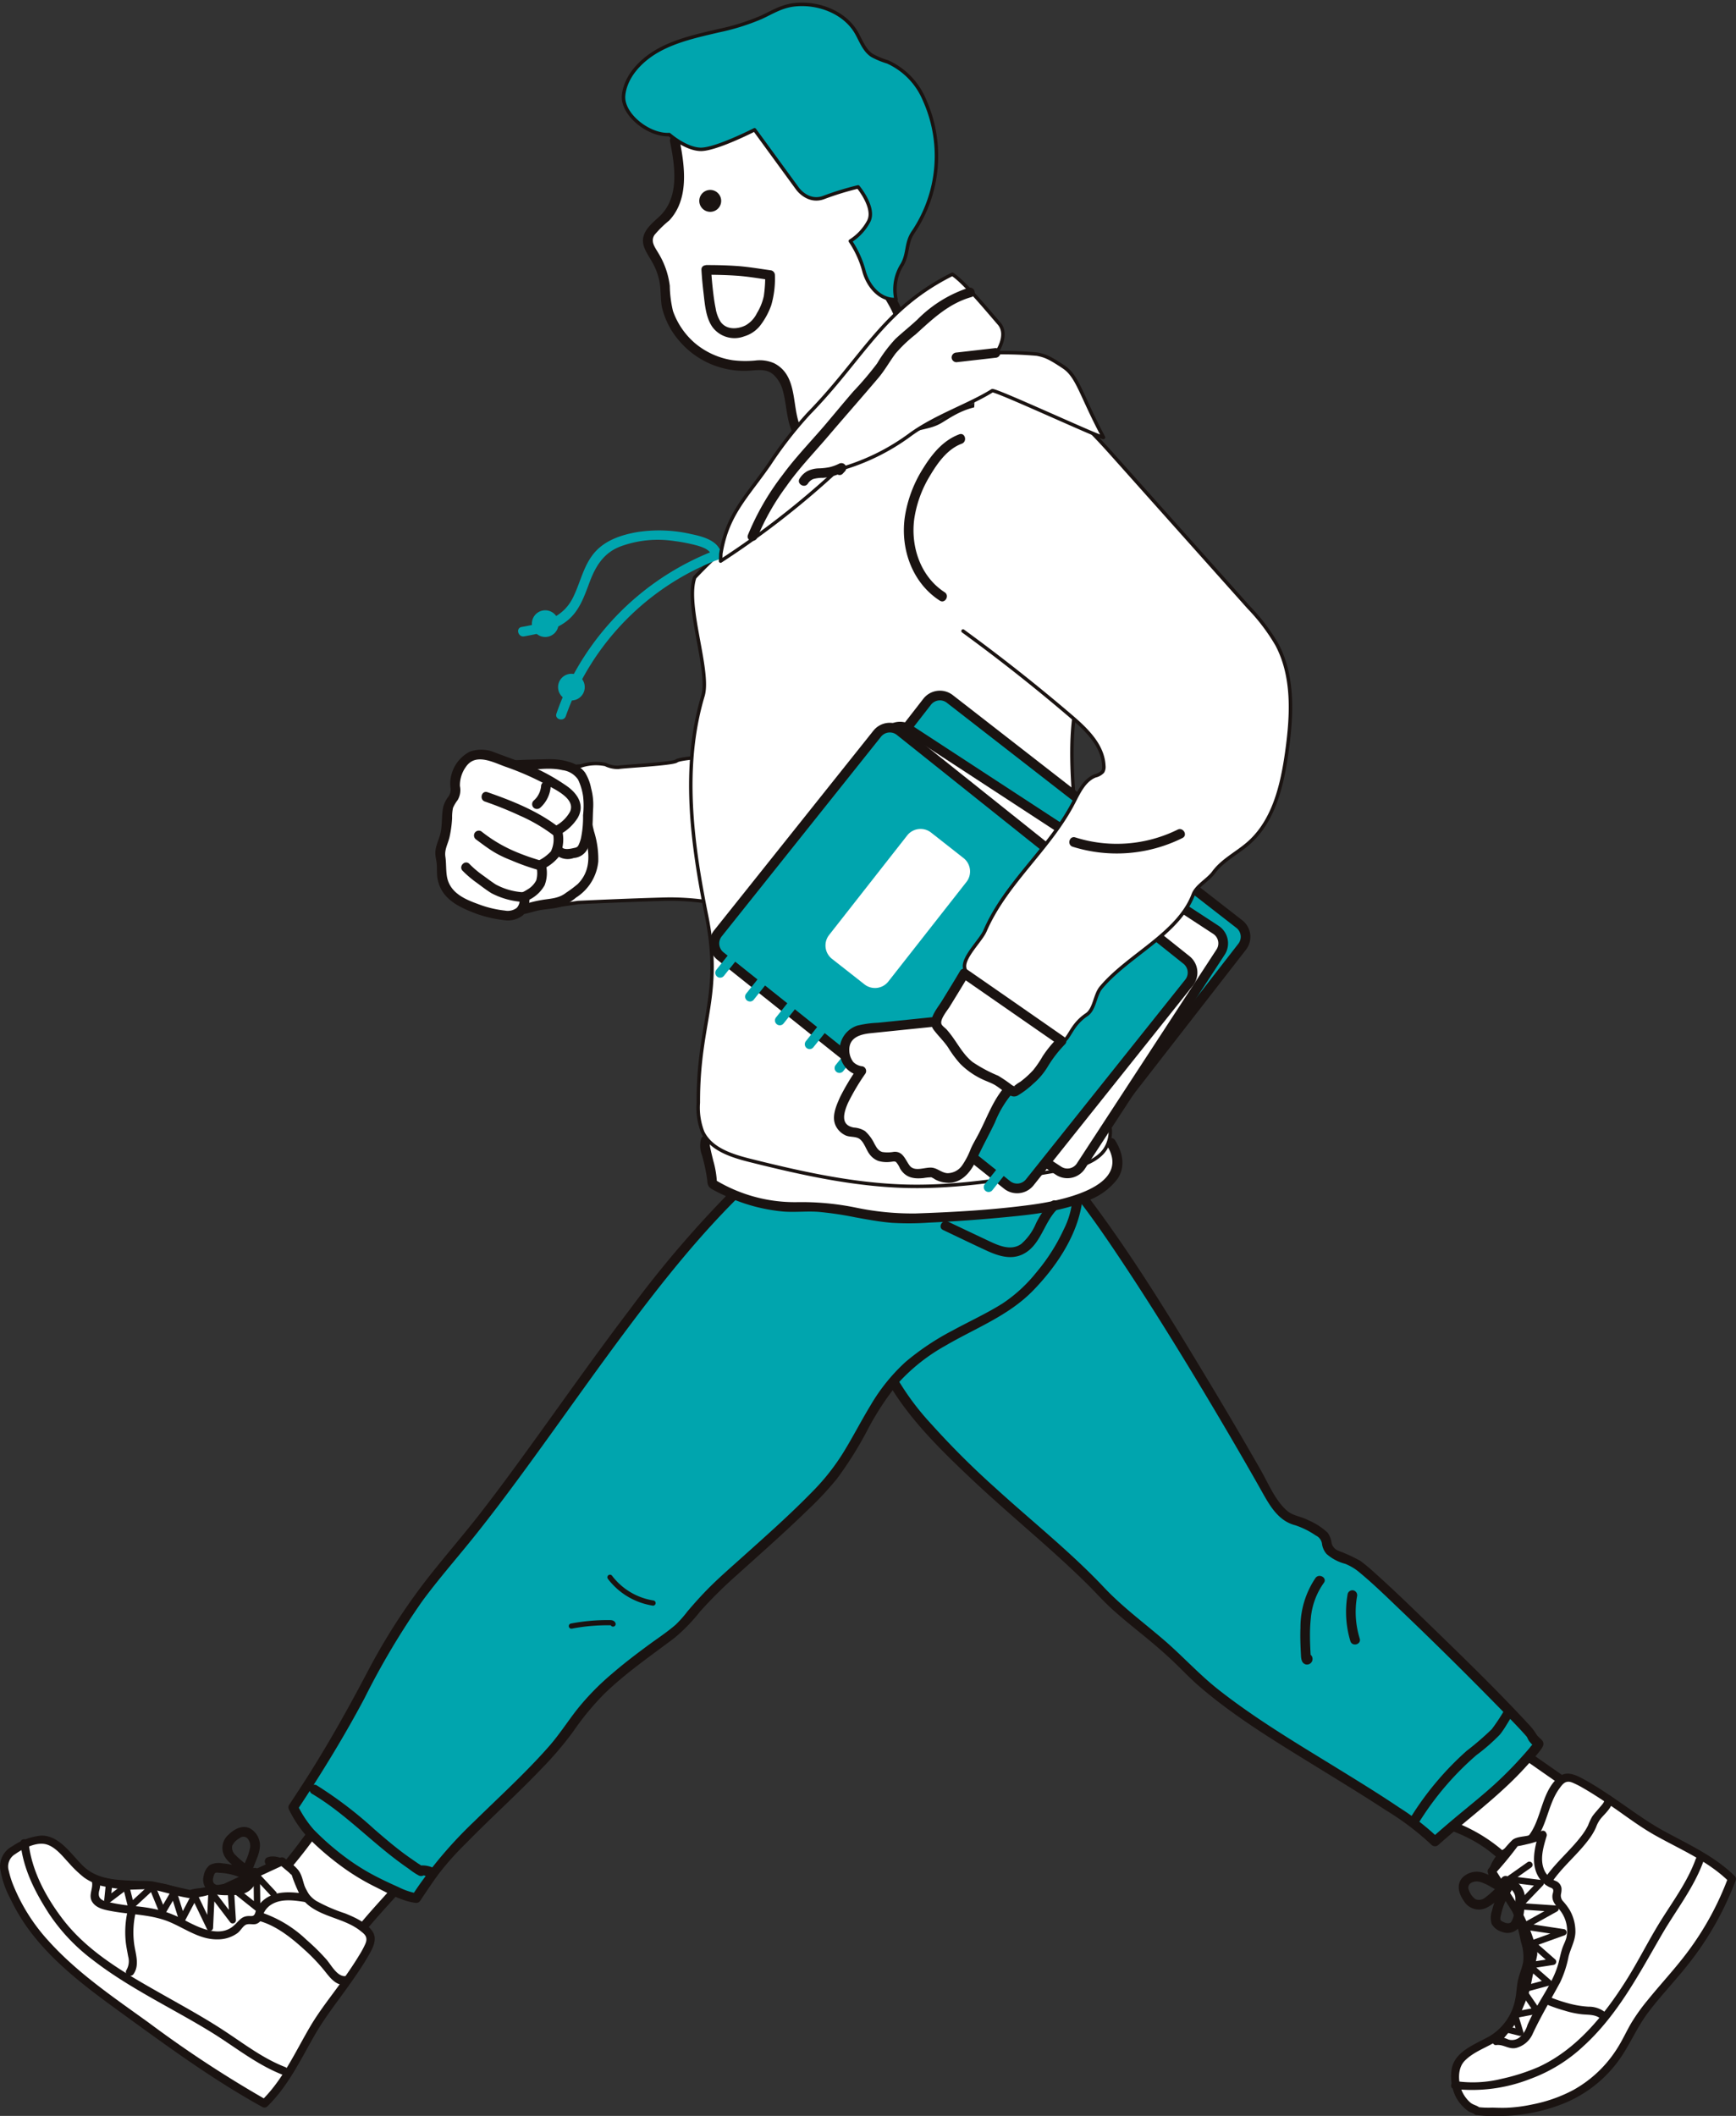 <svg id="feature-1-illust" xmlns="http://www.w3.org/2000/svg" xmlns:xlink="http://www.w3.org/1999/xlink" width="284.526" height="346.649" viewBox="0 0 284.526 346.649">
  <rect x="0" y="0" width="284.526" height="346.649" fill="#333333" stroke="none"/>
  <defs>
    <clipPath id="clip-path">
      <rect id="長方形_19" data-name="長方形 19" width="284.526" height="346.649" fill="none"></rect>
    </clipPath>
  </defs>
  <g id="グループ_21" data-name="グループ 21" clip-path="url('#clip-path')">
    <path id="パス_446" data-name="パス 446" d="M111.865,156.129c3.826-3.514,4.147-11.7,1.056-16.411-.5-.762-1.4-1.225-1.818-2.038-2.674-5.226-7.565-8.165-13.824-10.439-.316-.114-6.722-3.577-6.805-3.9a1.372,1.372,0,0,1,.243-.957c2.215-4.081,11.636-6.661,13.849-10.74,22.168,15.533,17.348,12.18,24.49,16.287" transform="translate(138.553 171.01)" fill="#fff"></path>
    <path id="パス_447" data-name="パス 447" d="M112.815,157.09c3.317-3.144,3.886-8.471,2.993-12.737a14.475,14.475,0,0,0-1.094-3.253,11.556,11.556,0,0,0-2.18-2.836c-.815-.909-1.3-2.175-2.051-3.157A18.093,18.093,0,0,0,108,132.473a26.616,26.616,0,0,0-6.585-4.076q-.858-.384-1.732-.737c-.342-.137-.684-.271-1.028-.4-.132-.048-.894-.347-.633-.228-.484-.22-.949-.491-1.415-.742-1.484-.8-2.97-1.605-4.408-2.484-.147-.091-.585-.263-.658-.423,0,0-.094-.033-.086-.071a4,4,0,0,0,.37-.2,1.8,1.8,0,0,0,.19-.309,8.662,8.662,0,0,1,2.1-2.041c2.051-1.514,4.357-2.648,6.532-3.967,1.853-1.124,3.879-2.408,4.978-4.345-.332.089-.666.175-1,.263,5.3,3.717,10.588,7.469,15.938,11.122,1.684,1.149,3.382,2.263,5.165,3.258,1.132.633,2.263,1.261,3.388,1.906a.731.731,0,0,0,.737-1.261c-1.732-.995-3.509-1.922-5.213-2.967-2.8-1.719-5.474-3.661-8.168-5.542q-5.564-3.881-11.11-7.778a.737.737,0,0,0-1,.261c-.972,1.714-2.815,2.828-4.453,3.82-1.947,1.18-3.977,2.22-5.864,3.5-1.41.954-3.509,2.41-3.858,4.228-.258,1.344,1.519,1.965,2.451,2.5,1.4.8,2.8,1.582,4.228,2.322,1.879.97,3.937,1.56,5.816,2.557a20.94,20.94,0,0,1,6.016,4.588,17.406,17.406,0,0,1,2.137,3.142c.595,1.079,1.666,1.722,2.268,2.8,2.405,4.3,2.443,11.317-1.327,14.892-.681.648.352,1.679,1.033,1.033" transform="translate(138.119 170.566)" fill="#1a1311"></path>
    <path id="パス_448" data-name="パス 448" d="M100.434,131.783c-.549-1.106.9-3.714,1.9-4.433a5.912,5.912,0,0,1,1.881-.747c4.626-1.309,3.826-7.173,7.013-10.77a2.347,2.347,0,0,1,.906-.742,1.878,1.878,0,0,1,1.051.01c1.972.458,8.565,5.112,10.185,6.322,5.127,3.826,11.664,5.676,16.186,10.2-5,13.578-13.155,18.2-16.609,25.2-3.041,6.162-7.849,11.568-18.847,12.854a43.812,43.812,0,0,1-6.074,0c-.62-.013.094-.043-.511-.18-1.256-.284-2.782-2.23-3.031-3.494a6.38,6.38,0,0,1,.1-4.081,6.162,6.162,0,0,1,2.61-2.317c3.767-2.182,5.208-2.284,6.881-6.3,1.172-2.82.377-2.562,1.2-5.5a14.6,14.6,0,0,0,.8-3.155,8.91,8.91,0,0,0-.387-2.572q-.494-1.933-.985-3.869a10.973,10.973,0,0,0-.332-1.134,11.341,11.341,0,0,0-.587-1.258l-2.567-4.94" transform="translate(144.3 176.187)" fill="#fff"></path>
    <path id="パス_449" data-name="パス 449" d="M101.481,132c-.554-1.4,1.109-3.6,2.347-4.074,1.57-.605,2.886-.919,3.965-2.319,1.929-2.5,2.056-5.924,3.947-8.464.441-.59.833-1.157,1.686-1.015a2.782,2.782,0,0,1,.547.185,14.083,14.083,0,0,1,1.625.838c1.375.785,2.7,1.653,4.015,2.537,2.608,1.755,5.076,3.694,7.826,5.231,4.145,2.317,8.631,4.188,12.064,7.568-.056-.215-.111-.428-.17-.643a48.45,48.45,0,0,1-6.631,12.148c-2.063,2.76-4.426,5.269-6.59,7.945a31.6,31.6,0,0,0-2.57,3.58c-.805,1.339-1.433,2.772-2.266,4.1a19.892,19.892,0,0,1-7.319,7,24.071,24.071,0,0,1-6.684,2.352,25.019,25.019,0,0,1-4.291.554c-.749.02-1.5,0-2.246-.03a15.353,15.353,0,0,1-2.393-.081c.132.324.263.648.395.97l.025-.051a.692.692,0,0,0-.235-.9c-.441-.334-1.005-.385-1.453-.785a5.351,5.351,0,0,1-1.357-1.856c-.633-1.5-.757-3.7.433-4.942,1.785-1.853,4.585-2.436,6.512-4.139a10.692,10.692,0,0,0,3.177-6.3,20.208,20.208,0,0,1,.7-3.732,8.835,8.835,0,0,0,.243-5.2,35.187,35.187,0,0,0-1.557-5.661c-.884-2.008-2.015-3.932-3.028-5.879-.39-.754-1.529-.086-1.139.666.909,1.749,1.858,3.484,2.727,5.251a27.7,27.7,0,0,1,1.587,5.443,7.816,7.816,0,0,1,.39,3.286c-.167.954-.562,1.856-.8,2.79-.286,1.1-.268,2.215-.5,3.314a8.981,8.981,0,0,1-4.1,6.036c-2.253,1.324-5.7,2.425-6.3,5.314a7.562,7.562,0,0,0,.641,4.681,6.868,6.868,0,0,0,1.438,1.863,4.847,4.847,0,0,0,.848.635,8.8,8.8,0,0,1,.871.354l-.235-.9a.177.177,0,0,1-.028.053.666.666,0,0,0,.395.97,21.385,21.385,0,0,0,3.866.162,24.82,24.82,0,0,0,4.177-.319,28.085,28.085,0,0,0,6.565-1.805,20.821,20.821,0,0,0,8.517-6.57c1.97-2.572,3.134-5.608,5.079-8.2,2.117-2.82,4.59-5.357,6.76-8.137a50.814,50.814,0,0,0,7.651-13.621.652.652,0,0,0-.17-.643c-3.289-3.236-7.5-5.145-11.5-7.317-3.129-1.7-5.912-3.848-8.859-5.823-1.418-.947-2.848-1.886-4.35-2.7-1.208-.651-2.75-1.468-4.01-.491-2.815,2.19-2.863,6.312-4.661,9.142a4.52,4.52,0,0,1-2.137,1.841,8.086,8.086,0,0,0-2.912,1.3c-1.1,1.048-2.423,3.281-1.8,4.848.309.78,1.587.441,1.273-.352" transform="translate(143.89 175.799)" fill="#1a1311"></path>
    <path id="パス_450" data-name="パス 450" d="M94.413,158.233a26.112,26.112,0,0,0,12.535-1.653,25.535,25.535,0,0,0,8.709-5.378c5.618-5.127,9.074-11.8,12.839-18.282,2.314-3.983,5.228-7.628,6.811-12,.289-.8-.987-1.144-1.273-.352-1.334,3.686-3.691,6.843-5.747,10.14-2,3.208-3.663,6.605-5.684,9.8-3.572,5.646-8.071,11.231-14.269,14.1a32.627,32.627,0,0,1-6.1,1.965,19.513,19.513,0,0,1-7.464.39c-.833-.124-1.19,1.149-.352,1.273" transform="translate(143.89 183.998)" fill="#1a1311"></path>
    <path id="パス_451" data-name="パス 451" d="M99.172,129.9a26.821,26.821,0,0,0,5.884,2.423,14.824,14.824,0,0,0,2.866.595c1.076.1,2.362-.005,3.137.884.56.643,1.489-.294.934-.932a4.308,4.308,0,0,0-3.079-1.205,16.064,16.064,0,0,1-3.023-.479,25.275,25.275,0,0,1-6.054-2.425.66.66,0,0,0-.666,1.139" transform="translate(151.423 197.093)" fill="#1a1311"></path>
    <path id="パス_452" data-name="パス 452" d="M101.135,130.727c1.78-2.765,4.464-4.828,6.385-7.492a9.651,9.651,0,0,0,1.058-1.818,5.05,5.05,0,0,1,.775-1.423c.686-.828,2.084-1.987,1.934-3.2-.1-.833-1.425-.843-1.322,0,.061.471-.458.985-.737,1.317-.413.5-.861.97-1.241,1.494a8.912,8.912,0,0,0-.714,1.506,10.628,10.628,0,0,1-1.114,1.752c-1.914,2.512-4.448,4.529-6.165,7.2-.461.717.681,1.38,1.139.666" transform="translate(153.009 177.947)" fill="#1a1311"></path>
    <path id="パス_453" data-name="パス 453" d="M88.521,76.756c9.077,11.272,24.184,36.673,31.3,49.276,1.223,2.167,2.765,5.2,5.233,5.524a7.771,7.771,0,0,1,2.008.906c1.109.706,2.777,1.2,2.879,2.514.205,2.661,2.967,2.279,5.127,3.846,4.129,3,28.131,26.964,28.455,27.852.572,1.58,1.841.818.76,2.1-6.223,7.378-9.368,8.917-16.568,15.343-6.469-6.623-31.215-18.692-40.509-28.25-5.621-5.775-9.816-8.013-14.13-12.639-9.112-9.77-30.113-24.526-35.959-37.919Z" transform="translate(87.483 117.575)" fill="#00a5ae"></path>
    <path id="パス_454" data-name="パス 454" d="M88.433,77.821c3.22,4.008,6.119,8.279,8.958,12.563,3.413,5.152,6.7,10.391,9.922,15.664q4.546,7.444,8.917,14.991c1.177,2.033,2.35,4.069,3.5,6.117,1.349,2.4,2.737,4.95,5.583,5.669a13.551,13.551,0,0,1,3.327,1.663,1.789,1.789,0,0,1,1.038,1.468,3.186,3.186,0,0,0,.724,1.552,7.447,7.447,0,0,0,3.066,1.625,8.6,8.6,0,0,1,2.079,1.195c2.413,1.97,4.651,4.162,6.9,6.312q9.137,8.723,17.95,17.791c.813.841,1.628,1.681,2.408,2.55.114.127.225.253.337.38s.2.294.1.124c.109.192.185.4.3.587.109.172.787,1.033,1.043.954-.073-.18-.149-.362-.223-.542-.061.078-.119.154-.177.233a3.7,3.7,0,0,0-.473.557q-.452.528-.911,1.048-.839.946-1.709,1.866-1.508,1.584-3.127,3.061c-2.053,1.871-4.233,3.6-6.365,5.38q-2.02,1.686-3.983,3.433h1.124a41.329,41.329,0,0,0-6.454-5.021c-3.122-2.106-6.332-4.081-9.54-6.059-6.793-4.188-13.745-8.274-20.029-13.216-3.165-2.489-5.846-5.466-8.887-8.089-3.324-2.869-6.851-5.456-9.874-8.659-5.494-5.826-11.826-10.844-17.735-16.234a136.3,136.3,0,0,1-10.634-10.593,43,43,0,0,1-7.322-10.78c-.043.322-.084.641-.124.962l10.578-9.618q8.476-7.7,16.95-15.409,1.941-1.762,3.879-3.527c.76-.689-.367-1.81-1.122-1.122l-10.58,9.616Q69.38,94.02,60.9,101.723l-3.881,3.529a.818.818,0,0,0-.124.962c3.294,7.451,9.509,13.54,15.345,19.047,6.137,5.79,12.737,11.084,18.753,17,1.317,1.294,2.547,2.674,3.891,3.939,1.6,1.5,3.309,2.871,5.008,4.253,1.919,1.56,3.813,3.155,5.6,4.869,1.339,1.284,2.605,2.628,4.01,3.843,5.94,5.127,12.775,9.218,19.434,13.327,3.727,2.3,7.476,4.572,11.14,6.978a44.948,44.948,0,0,1,7.542,5.709.812.812,0,0,0,1.124,0c4.545-4.048,9.5-7.649,13.679-12.092q.881-.934,1.727-1.9a12.328,12.328,0,0,0,1.625-1.975c.628-1.137-.524-1.382-.985-2.165a9.226,9.226,0,0,0-1.251-1.615c-5.347-5.783-11.041-11.274-16.692-16.758-2.767-2.689-5.542-5.375-8.416-7.947a28.494,28.494,0,0,0-2.5-2.091,26.353,26.353,0,0,0-3.6-1.651,1.852,1.852,0,0,1-1.089-1.21,3.644,3.644,0,0,0-.656-1.747,10.8,10.8,0,0,0-3.19-2.051c-1.152-.613-2.514-.7-3.5-1.577-1.934-1.709-3.033-4.469-4.3-6.681q-4.177-7.311-8.525-14.517c-6.124-10.173-12.35-20.4-19.5-29.9q-.991-1.318-2.025-2.605c-.638-.8-1.757.332-1.122,1.122" transform="translate(87.008 117.07)" fill="#1a1311"></path>
    <path id="パス_455" data-name="パス 455" d="M86.662,102.317a14.429,14.429,0,0,0-2.461,8.15c-.061,1.461,0,2.924.078,4.385.035.63.053,1.42.8,1.625a.913.913,0,0,0,1.061-1.172.805.805,0,0,0-.765-.582l-.066,0a.8.8,0,0,0,0,1.59h.066l-.765-.582c0-.086-.005-.172-.01-.258.187-.185.372-.37.557-.554l-.079.03c.2.028.408.056.61.081.192.208.253.185.185-.071l-.023-.413c-.015-.279-.03-.554-.041-.833-.025-.557-.043-1.117-.046-1.674a26.221,26.221,0,0,1,.137-3.122,11.71,11.71,0,0,1,2.132-5.8c.61-.82-.77-1.615-1.372-.8" transform="translate(128.941 156.208)" fill="#1a1311"></path>
    <path id="パス_456" data-name="パス 456" d="M87.406,103.486a16.485,16.485,0,0,0,.438,7.747c.3.972,1.833.557,1.532-.423a14.686,14.686,0,0,1-.438-6.9.818.818,0,0,0-.554-.977.8.8,0,0,0-.977.554" transform="translate(133.478 157.631)" fill="#1a1311"></path>
    <path id="パス_457" data-name="パス 457" d="M92.786,129.2a48.146,48.146,0,0,1,9.352-10.927,31.971,31.971,0,0,0,3.818-3.332c.83-1,1.425-2.208,2.162-3.274.582-.843-.792-1.641-1.37-.805a32.521,32.521,0,0,1-2.081,3.147,47.094,47.094,0,0,1-4.114,3.552,49.644,49.644,0,0,0-9.14,10.839c-.537.873.835,1.671,1.372.8" transform="translate(139.841 169.273)" fill="#1a1311"></path>
    <path id="パス_458" data-name="パス 458" d="M8.41,134.9c4.438,2.841,14.945,4.818,19.794,1.785a12.266,12.266,0,0,0,2.1-1.8,95.954,95.954,0,0,0,10.884-13.8c.192-.279,3.772-6.737,4.1-6.816a1.4,1.4,0,0,1,.967.268c4.089,2.332,6.5,11.94,10.591,14.272-5.985,8.168-14.872,14.593-17.039,24.485" transform="translate(12.882 175.021)" fill="#fff"></path>
    <path id="パス_459" data-name="パス 459" d="M8.472,135.971c3.777,2.372,8.7,3.352,13.112,3.405a15.365,15.365,0,0,0,6.492-1.127c2.56-1.155,4.524-3.712,6.309-5.8a80.034,80.034,0,0,0,8.808-12.17c.841-1.476,1.668-2.967,2.585-4.4.073-.122.294-.539.37-.56.139-.038.015.114.177.289a3.976,3.976,0,0,0,.534.352,9.708,9.708,0,0,1,1.972,2.22c1.451,2.106,2.547,4.436,3.828,6.643,1.091,1.884,2.342,3.917,4.256,5.056-.089-.337-.177-.673-.266-1.013-5.909,8.013-14.808,14.487-17.115,24.662-.21.927,1.218,1.322,1.428.392,2.266-9.98,11.158-16.434,16.966-24.305a.745.745,0,0,0-.266-1.013c-1.689-1.008-2.765-2.871-3.724-4.527-1.165-2.005-2.18-4.1-3.438-6.054-.947-1.471-2.286-3.471-4.076-3.985-1.481-.425-2.114,1.377-2.724,2.405-.833,1.4-1.628,2.826-2.441,4.238a64.824,64.824,0,0,1-4.145,5.945,74.489,74.489,0,0,1-6.269,7.522,11.9,11.9,0,0,1-3.319,2.727,10.729,10.729,0,0,1-3.066.853,24,24,0,0,1-8.251-.453,21.443,21.443,0,0,1-6.99-2.587c-.81-.509-1.552.772-.747,1.279" transform="translate(12.446 174.593)" fill="#1a1311"></path>
    <path id="パス_460" data-name="パス 460" d="M147.517,77.219c.681,6.39-6.555,16.5-12.358,19.852s-12.284,5.861-16.887,10.73c-4.661,4.927-6.854,11.722-11.16,16.963-3.745,4.557-13.692,13.112-18.024,17.118a65.189,65.189,0,0,0-6.211,6.762C81.217,150.69,69.994,157,64.841,164.875c-4.874,7.449-17.062,17.042-22.546,24.057-.7.9-3.167,4.583-3.167,4.583a7.915,7.915,0,0,1-2.213-.635c-6.838-2.967-9.55-4.732-14.965-9.851a22.611,22.611,0,0,1-2.962-4.372s2.648-4.008,3.909-6.021c10.869-17.353,9.266-19.981,22.475-35.628,14.576-17.259,30.285-43.947,47.486-60.333Z" transform="translate(29.086 117.451)" fill="#00a5ae"></path>
    <path id="パス_461" data-name="パス 461" d="M147.2,77.7a13.549,13.549,0,0,1-1.466,6.76,31.311,31.311,0,0,1-4.514,7.064,24.226,24.226,0,0,1-5.519,5.061c-2.633,1.653-5.494,2.955-8.221,4.443a41.966,41.966,0,0,0-7.666,5.127,30.336,30.336,0,0,0-5.76,7.15c-1.628,2.676-3.038,5.479-4.714,8.127a36.429,36.429,0,0,1-4.785,5.965c-3.7,3.8-7.684,7.314-11.626,10.851-1.765,1.587-3.567,3.147-5.248,4.826-1.256,1.256-2.446,2.577-3.6,3.934a19.008,19.008,0,0,1-1.927,2.18c-1.372,1.2-2.914,2.205-4.38,3.281-2.058,1.511-4.091,3.061-6.028,4.729a42.074,42.074,0,0,0-5.79,5.917c-1.565,2.005-2.914,4.122-4.6,6.038-3.818,4.34-8.112,8.233-12.234,12.277a69.874,69.874,0,0,0-9.188,10.656q-.513.752-1.018,1.509c.228-.132.458-.261.686-.392a11.335,11.335,0,0,1-2.884-1c-1.122-.5-2.236-1.015-3.332-1.572a36.1,36.1,0,0,1-5.226-3.208,43.866,43.866,0,0,1-5.324-4.623,17.848,17.848,0,0,1-2.691-4.069v.8c3.934-5.95,7.664-12.008,11.008-18.31A125.09,125.09,0,0,1,40.637,145.3c2.636-3.572,5.56-6.9,8.34-10.36,2.737-3.405,5.367-6.9,7.952-10.421,5.628-7.659,11.061-15.459,16.745-23.08,6.208-8.325,12.7-16.533,20.224-23.72l-.562.233q9.282.091,18.558.185l29.341.291L148,78.5a.8.8,0,0,0,0-1.59q-9.851-.095-19.7-.195l-29.873-.3q-1.96-.023-3.919-.041c-.319,0-.641-.018-.96-.01-.633.018-.957.408-1.415.851A178.467,178.467,0,0,0,74.718,97.43c-5.659,7.428-11.023,15.077-16.5,22.639-2.608,3.6-5.238,7.188-7.965,10.7-2.631,3.4-5.443,6.641-8.119,10a101.429,101.429,0,0,0-10.5,16.143c-3.423,6.509-7.013,12.884-11.034,19.049q-.908,1.39-1.82,2.772a.8.8,0,0,0,0,.8,19.251,19.251,0,0,0,2.939,4.388,46.152,46.152,0,0,0,5.643,4.871,37.058,37.058,0,0,0,5.717,3.453c2.018,1,4.256,2.3,6.527,2.542a.8.8,0,0,0,.686-.392c.919-1.375,1.836-2.755,2.805-4.1a47.406,47.406,0,0,1,4.689-5.289c4.094-4.185,8.454-8.1,12.494-12.34a55.968,55.968,0,0,0,5.064-5.96,44.581,44.581,0,0,1,5.086-6.167c3.552-3.451,7.621-6.221,11.553-9.2a29.311,29.311,0,0,0,4.185-4.327A73.675,73.675,0,0,1,92.248,141c3.917-3.532,7.879-7.018,11.654-10.7a52.3,52.3,0,0,0,4.656-4.993,59.915,59.915,0,0,0,4.927-7.831,45.611,45.611,0,0,1,5.284-8.033,30.27,30.27,0,0,1,7.535-5.922c4.9-2.879,10.332-4.886,14.373-9.021,3.59-3.674,6.927-8.5,7.917-13.631a11.161,11.161,0,0,0,.2-3.165c-.094-1.01-1.681-1.018-1.587,0" transform="translate(28.605 116.97)" fill="#1a1311"></path>
    <path id="パス_462" data-name="パス 462" d="M45.7,73.831c-.428.686,1.2,4.932,1.122,7,0,0,6.968,4.266,14.345,3.8,6.01-.38,11.859,2.081,17.88,1.912,6.345-.18,12.677-.663,18.988-1.329,4.77-.5,19.356-3.015,14.155-11.072" transform="translate(69.897 113.094)" fill="#fff"></path>
    <path id="パス_463" data-name="パス 463" d="M45.5,73.92a4.412,4.412,0,0,0,.152,2.775,30.071,30.071,0,0,1,.835,3.942c.073.8.106,1.2.8,1.587.79.443,1.608.838,2.438,1.205a28.547,28.547,0,0,0,9.231,2.453c1.917.152,3.828-.084,5.747.053a55.04,55.04,0,0,1,6.026.889c1.965.362,3.932.722,5.922.9A46.573,46.573,0,0,0,82.83,87.7c4.271-.19,8.535-.506,12.788-.917,4.421-.423,8.907-.939,13.051-2.638a10.5,10.5,0,0,0,5.16-3.739c1.246-2,.719-4.291-.471-6.18-.542-.863-1.917-.068-1.37.8,4.345,6.9-7.917,9.145-12.375,9.747-6.248.843-12.618,1.208-18.918,1.423a45.316,45.316,0,0,1-9.9-.97,44.375,44.375,0,0,0-9.659-.881,25.138,25.138,0,0,1-13.434-3.714c.129.228.261.456.392.684a15.376,15.376,0,0,0-.6-3.737c-.147-.613-.306-1.225-.435-1.843a6.958,6.958,0,0,1-.134-.722c-.018-.18.066-.552-.056-.291.43-.922-.937-1.727-1.372-.8" transform="translate(69.415 112.605)" fill="#1a1311"></path>
    <path id="パス_464" data-name="パス 464" d="M20.4,116.958c4.679,2.757,8.484,6.585,12.707,9.942q1.587,1.265,3.258,2.415a10.945,10.945,0,0,0,1.575,1.053.885.885,0,0,0,.83,0c.154-.091.522-.489.4-.7.078.142-.787.41-.5.638a6.662,6.662,0,0,0,1.438.456c.96.352,1.375-1.182.423-1.532a4.148,4.148,0,0,0-2.279-.481.94.94,0,0,0-.557.43,1.085,1.085,0,0,0-.114.423c-.033.233.109-.329.1-.319l.476-.365c.352-.086.666.246.342-.066a4.762,4.762,0,0,0-.62-.42c-.825-.565-1.648-1.129-2.451-1.727-1.646-1.23-3.205-2.567-4.757-3.912a65.764,65.764,0,0,0-9.471-7.208.8.8,0,0,0-.8,1.372" transform="translate(30.664 176.878)" fill="#1a1311"></path>
    <path id="パス_465" data-name="パス 465" d="M66.254,60.739c-.992-2.193-.82-6.547-2.274-8.464a5.3,5.3,0,0,0-1.744-1.646,7.265,7.265,0,0,0-3.7-.256,13.121,13.121,0,0,1-11.317-5.223c-4.327-6.079-.549-6.737-4.4-13.13a4.773,4.773,0,0,1-.889-2.031c-.109-1.62,1.605-2.651,2.765-3.79,3.19-3.139,2.544-8.352,1.666-12.743L60.791,6.242l8.866,10.264,11.623,2.823.4,10.223-.565,8.712c.757,1.461,3.858,5.466,1.679,8.846" transform="translate(64.227 9.561)" fill="#fff"></path>
    <path id="パス_466" data-name="パス 466" d="M67.412,60.814c-1.446-3.4-.362-8.393-4.3-10.393a5.848,5.848,0,0,0-3.066-.441,16.908,16.908,0,0,1-3.77-.056,12.56,12.56,0,0,1-6.026-2.7,12.325,12.325,0,0,1-3.709-5.367,18.873,18.873,0,0,1-.519-4.114,13.355,13.355,0,0,0-1.851-5.324c-.554-.96-1.355-1.9-.668-3a18.006,18.006,0,0,1,2.428-2.382c3.329-3.555,2.532-8.968,1.671-13.312l-.365.9L61.665,7.4,60.7,7.279q3.7,4.288,7.408,8.573c.643.747,1.2,1.747,2.2,1.99q2.951.714,5.9,1.433,2.666.646,5.334,1.3l-.585-.767c.129,3.317.329,6.638.387,9.958.023,1.208-.129,2.433-.208,3.641q-.106,1.667-.215,3.339a13.942,13.942,0,0,0-.127,1.947,2.724,2.724,0,0,0,.5,1.134c.38.641.765,1.281,1.089,1.952.843,1.739,1.248,3.671.2,5.41a.794.794,0,0,0,1.37.8c1.755-2.912.441-6.061-1.139-8.72a3.4,3.4,0,0,0-.405-.684c-.223-.205-.03.147-.023.1a6.469,6.469,0,0,0,.051-.767q.1-1.523.2-3.043c.1-1.61.291-3.241.311-4.856.02-1.565-.122-3.15-.182-4.714q-.106-2.75-.215-5.5a.808.808,0,0,0-.582-.765q-5.336-1.3-10.669-2.593a4.649,4.649,0,0,0-.757-.185c-.42-.025.122.023.116.111.01-.258-.927-1.071-1.089-1.261L65.108,9.955l-3.284-3.8a.81.81,0,0,0-.962-.124L46.436,13.247a.817.817,0,0,0-.367.9c.818,4.117,1.6,9.2-1.863,12.345-1.453,1.319-3.193,2.765-2.375,4.95.392,1.048,1.114,1.96,1.6,2.965a10.469,10.469,0,0,1,.937,2.869c.218,1.327.114,2.681.375,4.005a12.919,12.919,0,0,0,2.744,5.38,13.945,13.945,0,0,0,11.226,5c1.549-.053,3.155-.471,4.393.727A5.517,5.517,0,0,1,64.6,55.095c.56,2.157.562,4.451,1.441,6.522.4.937,1.767.129,1.372-.8" transform="translate(63.755 9.084)" fill="#1a1311"></path>
    <path id="パス_467" data-name="パス 467" d="M77.534,39.058a16.331,16.331,0,0,1,2.248,4.955c.651,2.36,2.557,4.772,5.246,4.615a7.6,7.6,0,0,1,1.025-5.75c1-1.8.577-3.471,1.727-5.2a22.333,22.333,0,0,0,1.906-21.73,11.817,11.817,0,0,0-6.036-6.236,13.122,13.122,0,0,1-2.577-1.071c-1.332-.9-1.813-2.489-2.605-3.823C76.6,1.679,72.488-.035,68.546.332,66.356.537,64.893,1.5,62.969,2.4a36.8,36.8,0,0,1-7.1,2.215c-3.312.782-6.7,1.514-9.674,3.134s-5.509,4.332-5.818,7.431,4.1,6.616,7.481,6.433c0,0,2.625,2.322,5.071,2.423s8.909-3.208,8.909-3.208L68.9,30.5s1.737,2.418,4.329,1.4a47.273,47.273,0,0,1,5.583-1.711s2.919,3.489,1.706,5.684a8.615,8.615,0,0,1-2.98,3.18" transform="translate(61.831 0.433)" fill="#00a5ae"></path>
    <path id="パス_468" data-name="パス 468" d="M77.534,39.058a16.331,16.331,0,0,1,2.248,4.955c.651,2.36,2.557,4.772,5.246,4.615a7.6,7.6,0,0,1,1.025-5.75c1-1.8.577-3.471,1.727-5.2a22.333,22.333,0,0,0,1.906-21.73,11.817,11.817,0,0,0-6.036-6.236,13.122,13.122,0,0,1-2.577-1.071c-1.332-.9-1.813-2.489-2.605-3.823C76.6,1.679,72.488-.035,68.546.332,66.356.537,64.893,1.5,62.969,2.4a36.8,36.8,0,0,1-7.1,2.215c-3.312.782-6.7,1.514-9.674,3.134s-5.509,4.332-5.818,7.431,4.1,6.616,7.481,6.433c0,0,2.625,2.322,5.071,2.423s8.909-3.208,8.909-3.208L68.9,30.5s1.737,2.418,4.329,1.4a47.273,47.273,0,0,1,5.583-1.711s2.919,3.489,1.706,5.684A8.615,8.615,0,0,1,77.534,39.058Z" transform="translate(61.831 0.433)" fill="none" stroke="#1a1311" stroke-linecap="round" stroke-linejoin="round" stroke-width="0.567"></path>
    <path id="パス_469" data-name="パス 469" d="M42.948,50.466a7.857,7.857,0,0,1,3.975-.238,4.569,4.569,0,0,0,2.16.473c.732-.16,8.945-.565,9.517-1.053s7.623-1.015,8.049-.395L61.832,61.123l5.162,12.236a43.448,43.448,0,0,0-9.709-1.071c-5.684.124-14.849.56-14.849.56s-6.18.96-7.806.949L34.137,51.16Z" transform="translate(52.291 75.015)" fill="#fff"></path>
    <path id="パス_470" data-name="パス 470" d="M42.948,50.466a7.857,7.857,0,0,1,3.975-.238,4.569,4.569,0,0,0,2.16.473c.732-.16,8.945-.565,9.517-1.053s7.623-1.015,8.049-.395L61.832,61.123l5.162,12.236a43.448,43.448,0,0,0-9.709-1.071c-5.684.124-14.849.56-14.849.56s-6.18.96-7.806.949L34.137,51.16Z" transform="translate(52.291 75.015)" fill="none" stroke="#1a1311" stroke-linecap="round" stroke-linejoin="round" stroke-width="0.567"></path>
    <path id="パス_471" data-name="パス 471" d="M36.678,73.19c1.77.4,1.479-.392,5.618-.891a4.928,4.928,0,0,0,3.043-1.046c.83-.825,2.193-.967,3.529-3.664a7.91,7.91,0,0,0,.286-5.489l-1.547-6.367s1.182-4.529-2.2-5.76S31.2,50.11,31.2,50.11Z" transform="translate(47.791 75.763)" fill="#fff"></path>
    <path id="パス_472" data-name="パス 472" d="M36.946,74.437c1.385.294,2.448-.2,3.777-.509s2.747-.289,4.043-.7a9.845,9.845,0,0,0,2.342-1.461,7.915,7.915,0,0,0,3.636-5.894,15.186,15.186,0,0,0-.7-4.957L48.96,56.443a3.109,3.109,0,0,0-.1-.42c.084,0-.081.686.056.119a7.323,7.323,0,0,0,.165-1.82,4.768,4.768,0,0,0-2.458-4.408,11.719,11.719,0,0,0-4.876-.762,72.376,72.376,0,0,0-10.066.648.807.807,0,0,0-.765,1Q33.305,60.889,35.7,70.973l.691,2.912c.235,1,1.767.572,1.532-.423q-2.4-10.083-4.788-20.166l-.694-2.917-.765,1.008c2.431-.306,4.879-.509,7.324-.605a30.568,30.568,0,0,1,5.185.106c1.565.208,2.848.823,3.2,2.481a12.822,12.822,0,0,1-.1,2.846A14.34,14.34,0,0,0,48,59.231c.838,3.448,2.3,7.357-.6,10.3a19.431,19.431,0,0,1-1.919,1.438c-1.208.952-2.5.952-3.975,1.19a19.821,19.821,0,0,0-2.646.635,2.788,2.788,0,0,1-1.5.109c-1-.21-1.423,1.322-.423,1.529" transform="translate(47.312 75.281)" fill="#1a1311"></path>
    <path id="パス_473" data-name="パス 473" d="M111.855,142.344c2.241,1.243,2.013,4.818.2,6.631s-4.512,2.329-7.038,2.76c-8.117,1.382-16.292,2.77-24.526,2.615-8.818-.167-17.5-2.1-26.062-4.241-3.031-.76-6.423-1.833-7.77-4.653a11.085,11.085,0,0,1-.706-4.81c-.028-13.52,4.008-17.434,1.334-30.685-2.4-11.917-4.053-24.338-.572-35.984,1.205-4.028-2.982-14.9-1.349-19.386a83.083,83.083,0,0,1,9.993-8.975c6.324-4.894,8.77-7.342,17.745-11.829s10.1-3.223,12.748-4.853,6.119-4.079,13.257-2.041,10.606,16.928,11.218,20.4,0,21.211-1.836,26.105-1.428,13.462-.613,21.211,2.651,21.211,4.079,26.718,1.836,2.228,3.469,7.122-3.57,13.9-3.57,13.9" transform="translate(68.5 40.006)" fill="#fff"></path>
    <path id="パス_474" data-name="パス 474" d="M111.855,142.344c2.241,1.243,2.013,4.818.2,6.631s-4.512,2.329-7.038,2.76c-8.117,1.382-16.292,2.77-24.526,2.615-8.818-.167-17.5-2.1-26.062-4.241-3.031-.76-6.423-1.833-7.77-4.653a11.085,11.085,0,0,1-.706-4.81c-.028-13.52,4.008-17.434,1.334-30.685-2.4-11.917-4.053-24.338-.572-35.984,1.205-4.028-2.982-14.9-1.349-19.386a83.083,83.083,0,0,1,9.993-8.975c6.324-4.894,8.77-7.342,17.745-11.829s10.1-3.223,12.748-4.853,6.119-4.079,13.257-2.041,10.606,16.928,11.218,20.4,0,21.211-1.836,26.105-1.428,13.462-.613,21.211,2.651,21.211,4.079,26.718,1.836,2.228,3.469,7.122S111.855,142.344,111.855,142.344Z" transform="translate(68.5 40.006)" fill="none" stroke="#1a1311" stroke-linecap="round" stroke-linejoin="round" stroke-width="0.567"></path>
    <path id="パス_475" data-name="パス 475" d="M62.615,35.563A44.532,44.532,0,0,0,39.677,54.658a43.26,43.26,0,0,0-3.626,7.851c-.337.967,1.2,1.382,1.532.423A42.758,42.758,0,0,1,63.037,37.095c.952-.347.542-1.881-.423-1.532" transform="translate(55.149 54.397)" fill="#00a5ae"></path>
    <path id="パス_476" data-name="パス 476" d="M66.813,38.2c-.311-2.19-3.069-2.891-4.874-3.261a23.407,23.407,0,0,0-8.859-.339c-2.658.461-5.4,1.367-7.155,3.529-1.739,2.134-2.215,4.894-3.441,7.3-1.691,3.314-4.97,4.117-8.373,4.722-1,.18-.577,1.711.423,1.532,2.534-.451,5.185-.99,7.211-2.691,1.912-1.608,2.7-4.033,3.552-6.289.98-2.585,2.3-4.7,4.98-5.735a17.734,17.734,0,0,1,8.856-.9,27.275,27.275,0,0,1,3.719.729c.962.281,2.266.694,2.428,1.83.144,1.008,1.674.577,1.532-.423" transform="translate(51.376 52.571)" fill="#00a5ae"></path>
    <path id="パス_477" data-name="パス 477" d="M33.536,49.735c3.109-.041,6.274-.914,9.178.549,1.474.742,1.727,2.155,2.137,3.755a11.878,11.878,0,0,1,.122,4.064,14.48,14.48,0,0,1-.36,3.7c-.23.762-.532,1.932-1.314,2.074-.737.132-1.98.59-2.59.159a1.63,1.63,0,0,1-.838-1.874" transform="translate(51.37 75.731)" fill="#fff"></path>
    <path id="パス_478" data-name="パス 478" d="M34,51.008c2.405-.048,4.912-.633,7.292-.081a3.6,3.6,0,0,1,2.544,1.544,9.44,9.44,0,0,1,.828,2.762,13.486,13.486,0,0,1-.013,3.081,16.554,16.554,0,0,1-.339,3.76,5.448,5.448,0,0,1-.413,1.16c-.213.387-.476.382-.881.476-.727.17-2.155.41-1.917-.853.185-1-1.344-1.428-1.532-.423a2.462,2.462,0,0,0,.846,2.5,2.908,2.908,0,0,0,2.727.38,2.712,2.712,0,0,0,2.17-1.357,8.546,8.546,0,0,0,.813-2.97c.137-1.271.109-2.562.187-3.836a10.236,10.236,0,0,0-.337-3.256,7.605,7.605,0,0,0-1.013-2.608,4.9,4.9,0,0,0-2.646-1.724c-2.7-.858-5.557-.2-8.317-.142a.794.794,0,0,0,0,1.587" transform="translate(50.907 75.25)" fill="#1a1311"></path>
    <path id="パス_479" data-name="パス 479" d="M47.674,61.279a6.676,6.676,0,0,1-.2,3.585c-.332.79-2.469,2.033-2.469,2.033s.6,2.431-.438,3.547a6.546,6.546,0,0,1-2.274,1.674s.6,3.7-3.729,3.008a22.013,22.013,0,0,1-4.978-1.382c-1.638-.681-3.415-1.489-4.183-3.089a5.915,5.915,0,0,1-.656-3c.058-2.177-.706-2.382.16-4.383a17.831,17.831,0,0,0,.835-5.418c.078-1.382,1.636-2.134,1.266-3.466s.679-3.924,1.762-4.783a4.351,4.351,0,0,1,4.256-.425c2.01.792,2.846,1.025,4.859,1.818a30.722,30.722,0,0,1,7.768,4.312c3.36,3.02-1.98,5.97-1.98,5.97" transform="translate(43.645 74.785)" fill="#fff"></path>
    <path id="パス_480" data-name="パス 480" d="M47.387,61.964a4.434,4.434,0,0,1-.271,3.215,6.848,6.848,0,0,1-2.033,1.506.807.807,0,0,0-.365.9,4.274,4.274,0,0,1,.005,2.327,3.676,3.676,0,0,1-1.474,1.522q-.247.163-.509.3c-.061.03-.316.142-.18.091a.827.827,0,0,0-.554.977c-.051-.344-.005-.061-.005.035a3.48,3.48,0,0,1-.008.514,1.772,1.772,0,0,1-.479,1.089,2.449,2.449,0,0,1-1.912.433,17.541,17.541,0,0,1-4.464-1.089c-2.309-.835-4.669-1.924-5.074-4.613-.154-1.028-.084-2.084-.235-3.122-.17-1.162.387-2.033.661-3.132a18.623,18.623,0,0,0,.441-3.2,7.538,7.538,0,0,1,.147-1.676,6.318,6.318,0,0,1,.757-1.268,3.2,3.2,0,0,0,.377-2.312,5.151,5.151,0,0,1,1.005-3.17c1.567-2.258,4.393-.734,6.38-.015a46.6,46.6,0,0,1,6.985,3.071c1.4.782,4.593,2.253,3.684,4.307a5.84,5.84,0,0,1-2.517,2.408c-.891.5-.091,1.871.8,1.37A7.854,7.854,0,0,0,51.509,59.7c1.172-2.02.1-3.836-1.6-5.107a32.911,32.911,0,0,0-8-4.147c-1.337-.511-2.684-.985-4.023-1.494a5.559,5.559,0,0,0-4.086-.1,5.941,5.941,0,0,0-3.15,5.816,1.961,1.961,0,0,1-.38,1.6,4.818,4.818,0,0,0-.782,1.587c-.3,1.367-.149,2.823-.433,4.205-.251,1.223-.954,2.334-.868,3.61.035.506.17,1,.218,1.509.076.8-.008,1.605.129,2.408.506,2.934,2.762,4.34,5.319,5.388a19.963,19.963,0,0,0,5.613,1.466,3.992,3.992,0,0,0,3.066-.79,3.63,3.63,0,0,0,1.005-3.279q-.277.486-.554.977a5.886,5.886,0,0,0,3.109-2.618,5.658,5.658,0,0,0,.154-3.58l-.365.9a7.459,7.459,0,0,0,2.689-2.187,6.324,6.324,0,0,0,.347-4.327c-.225-1-1.757-.575-1.532.423" transform="translate(43.168 74.31)" fill="#1a1311"></path>
    <path id="パス_481" data-name="パス 481" d="M31.721,52.823a59.629,59.629,0,0,1,5.729,2.309,27.291,27.291,0,0,1,5.314,3.076.825.825,0,0,0,1.124,0,.8.8,0,0,0,0-1.124c-3.426-2.681-7.666-4.377-11.745-5.793-.967-.334-1.385,1.2-.423,1.532" transform="translate(47.755 78.496)" fill="#1a1311"></path>
    <path id="パス_482" data-name="パス 482" d="M31.075,55.235c.927.684,1.843,1.385,2.828,1.987a17.772,17.772,0,0,0,2.813,1.36,36.995,36.995,0,0,0,4.646,1.653c.992.246,1.415-1.286.423-1.532a36.5,36.5,0,0,1-4.557-1.615,23.693,23.693,0,0,1-5.35-3.226.8.8,0,0,0-1.089.286.813.813,0,0,0,.286,1.086" transform="translate(46.998 82.331)" fill="#1a1311"></path>
    <path id="パス_483" data-name="パス 483" d="M35.915,51.362l-.008.094c0,.03-.02.175,0,.033s-.01.066-.018.1c-.023.129-.053.258-.089.387s-.078.253-.124.377a.573.573,0,0,0-.043.109c.008-.03.071-.16.023-.061q-.042.095-.091.19a3.865,3.865,0,0,1-.195.344c-.033.053-.068.106-.1.157l-.053.076c-.01.015-.106.142-.023.033s-.046.053-.071.081c-.046.053-.091.106-.139.157-.1.1-.2.2-.3.291a.8.8,0,0,0,0,1.122.809.809,0,0,0,1.122,0A5.163,5.163,0,0,0,37.5,51.362a.8.8,0,0,0-.792-.795.817.817,0,0,0-.795.795" transform="translate(52.761 77.458)" fill="#1a1311"></path>
    <path id="パス_484" data-name="パス 484" d="M30.086,57.172A17.343,17.343,0,0,0,32.4,59.137c.795.58,1.592,1.213,2.438,1.724A12.915,12.915,0,0,0,40.2,62.289.8.8,0,0,0,41,61.494.813.813,0,0,0,40.2,60.7a10.714,10.714,0,0,1-4.684-1.286c-.747-.479-1.463-1.033-2.185-1.552A15.965,15.965,0,0,1,31.2,56.05c-.711-.737-1.83.387-1.119,1.122" transform="translate(45.737 85.49)" fill="#1a1311"></path>
    <path id="パス_485" data-name="パス 485" d="M66.467,33.889c1.415.438,2.5-.7,3.671-1.258a5.671,5.671,0,0,1,3.519-.418.816.816,0,0,0,.977-.554.8.8,0,0,0-.554-.977,7.434,7.434,0,0,0-4,.263,9.276,9.276,0,0,0-1.782.919c-.408.263-.906.651-1.41.494-.98-.3-1.4,1.23-.423,1.532" transform="translate(100.965 46.758)" fill="#fff"></path>
    <path id="パス_486" data-name="パス 486" d="M61.3,82.533c2.332,1.106,4.653,2.233,7,3.319,1.911.884,4.056,1.646,6.081.651,3-1.474,3.441-5.345,5.76-7.492.752-.7-.372-1.815-1.122-1.122a13.26,13.26,0,0,0-2.506,3.6,9.134,9.134,0,0,1-2.41,3.339c-1.765,1.236-3.907.167-5.61-.641Q65.289,82.68,62.1,81.161c-.919-.435-1.727.934-.8,1.372" transform="translate(93.266 118.977)" fill="#1a1311"></path>
    <path id="パス_487" data-name="パス 487" d="M38.8,41.677a2.185,2.185,0,1,1-2.185-2.185A2.184,2.184,0,0,1,38.8,41.677" transform="translate(52.746 60.494)" fill="#00a5ae"></path>
    <path id="パス_488" data-name="パス 488" d="M40.5,45.786A2.185,2.185,0,1,1,38.311,43.6,2.184,2.184,0,0,1,40.5,45.786" transform="translate(55.338 66.788)" fill="#00a5ae"></path>
    <path id="パス_489" data-name="パス 489" d="M43.63,122.586c1.134-.532,3.745.992,4.453,2.025a6,6,0,0,1,.719,1.924c1.228,4.719,7.19,4.033,10.77,7.342a2.4,2.4,0,0,1,.732.934,1.912,1.912,0,0,1-.03,1.066c-.509,1.987-5.367,8.573-6.631,10.193-3.99,5.117-6.005,11.7-10.694,16.193-8.555-4.691-16.9-10.927-24.809-16.647-5.643-4.086-11.849-9.145-15.219-15.244A24.213,24.213,0,0,1,.44,124.5a3.926,3.926,0,0,1-.109-1.866c.316-1.266,1.618-1.987,2.793-2.557a6.486,6.486,0,0,1,4.031-.96,6.254,6.254,0,0,1,2.944,1.962c3.119,3.124,3.593,4.514,7.965,5.112,3.071.42,6.259.073,9.223.972a14.639,14.639,0,0,0,3.182.876,8.935,8.935,0,0,0,2.615-.339l3.945-.914a8.534,8.534,0,0,0,2.443-.881l5.066-2.5" transform="translate(0.396 182.349)" fill="#fff"></path>
    <path id="パス_490" data-name="パス 490" d="M44.2,123.634a2.875,2.875,0,0,1,2.213.542,3.652,3.652,0,0,1,1.909,2.106c.519,1.6.937,2.9,2.314,3.972,2.519,1.962,5.975,2.157,8.476,4.17.582.468,1.073.825.906,1.679a2.668,2.668,0,0,1-.195.537,14.655,14.655,0,0,1-.917,1.686c-.835,1.39-1.755,2.732-2.689,4.056-1.805,2.557-3.785,4.972-5.375,7.674-2.461,4.175-4.453,8.709-7.975,12.137l.813-.106a187.771,187.771,0,0,1-19.178-12.563c-5.747-4.15-11.75-8.168-16.528-13.467a30.491,30.491,0,0,1-5.727-8.975,14.946,14.946,0,0,1-.81-2.544,2.352,2.352,0,0,1,1.041-2.717c1.347-.939,3.517-2.086,5.178-1.585,1.491.453,2.643,1.982,3.671,3.074a18.585,18.585,0,0,0,2.415,2.309c2.246,1.658,5.251,1.772,7.93,1.886a22.609,22.609,0,0,1,6.3.858,12.894,12.894,0,0,0,2.56.711,9.18,9.18,0,0,0,3.122-.329,34.149,34.149,0,0,0,5.588-1.415c2.053-.861,4.031-1.96,6.026-2.944.772-.38.1-1.537-.676-1.155-1.843.909-3.671,1.874-5.542,2.727a30.068,30.068,0,0,1-5.752,1.5,6.938,6.938,0,0,1-3.071.213c-.929-.2-1.8-.6-2.714-.848a24.772,24.772,0,0,0-5.481-.638c-3-.127-6.109-.213-8.385-2.4-1.949-1.871-3.919-5.112-6.962-5a10.071,10.071,0,0,0-4.641,1.727,3.728,3.728,0,0,0-2.025,3.646,15.773,15.773,0,0,0,1.729,5.066,31.334,31.334,0,0,0,2.8,4.724c4.223,5.821,10.1,10.074,15.857,14.252,7.324,5.317,14.662,10.674,22.6,15.046a.689.689,0,0,0,.81-.1c3.375-3.286,5.4-7.552,7.709-11.588,1.757-3.076,3.96-5.8,5.988-8.692.985-1.4,1.957-2.818,2.813-4.3.681-1.182,1.61-2.755.734-4.071-.97-1.463-2.934-2.334-4.5-2.97a26.843,26.843,0,0,1-4.729-2.046A4.628,4.628,0,0,1,50.1,127.5c-.491-1.1-.514-2.309-1.367-3.241-1.046-1.142-3.276-2.517-4.881-1.919-.8.3-.453,1.593.357,1.291" transform="translate(0.001 181.947)" fill="#1a1311"></path>
    <path id="パス_491" data-name="パス 491" d="M1.329,119.655c.473,4.266,2.339,7.922,4.628,11.494a30.913,30.913,0,0,0,7.2,7.628c5.975,4.638,12.93,7.861,19.356,11.8,3.932,2.413,7.517,5.383,11.861,7.059.8.311,1.152-.982.354-1.291-3.707-1.428-6.859-3.894-10.158-6.046-3.218-2.1-6.611-3.955-9.953-5.848-5.929-3.357-12.175-6.851-16.381-12.37-2.739-3.6-5.064-7.887-5.567-12.429-.094-.848-1.433-.856-1.339,0" transform="translate(2.028 182.308)" fill="#1a1311"></path>
    <path id="パス_492" data-name="パス 492" d="M8.679,123.672a15.559,15.559,0,0,0-.5,5.623c.081.843.263,1.666.408,2.5a2.9,2.9,0,0,1-.263,2.215c-.489.714.673,1.385,1.157.676.99-1.451.347-3.213.111-4.788a14.222,14.222,0,0,1,.382-5.869.67.67,0,0,0-1.291-.357" transform="translate(12.416 188.716)" fill="#1a1311"></path>
    <path id="パス_493" data-name="パス 493" d="M17.075,125.155c2.879.777,5.436,2.874,7.593,4.848a30.565,30.565,0,0,1,3.058,3.213c.909,1.124,1.906,2.61,3.562,2.418.906-.106.917-1.539,0-1.436-1.387.16-2.372-1.828-3.172-2.734a34.117,34.117,0,0,0-3.223-3.18,19.941,19.941,0,0,0-7.436-4.514.719.719,0,0,0-.382,1.385" transform="translate(25.376 189.55)" fill="#1a1311"></path>
    <path id="パス_494" data-name="パス 494" d="M40.817,126.463a12.192,12.192,0,0,0-4.5-.137,4.16,4.16,0,0,0-3.253,2.808,1.651,1.651,0,0,1-.241.679c-.443.549-1.355.094-2.023.322-.466.159-.739.62-1.058.995-1.357,1.592-3.826,1.7-5.818,1.063s-3.739-1.873-5.694-2.615c-3.208-1.215-6.765-1.038-10.1-1.83-.8-.19-1.7-.539-1.952-1.324-.294-.932.509-1.97.165-2.884l4.486.917,4.418-.137,6.527,1.5,5.712-1.02,9.38-4.35,2.109,1.767.952,2.582Z" transform="translate(9.361 184.498)" fill="#fff"></path>
    <path id="パス_495" data-name="パス 495" d="M41.368,126.217c-2.555-.395-5.512-.717-7.507,1.3a4.108,4.108,0,0,0-.853,1.233c-.1.228-.129.516-.243.729-.205.387-.479.334-.868.327-1.375-.023-1.691.838-2.633,1.636-2.233,1.891-5.469.349-7.644-.775A21.555,21.555,0,0,0,17.774,129a26.7,26.7,0,0,0-4.35-.785,31.786,31.786,0,0,1-4.988-.772c-.977-.278-1.4-.706-1.175-1.742a4,4,0,0,0,.1-1.939l-.823.825a25.7,25.7,0,0,0,5.924.9l2.236-.068.752-.023c.3-.01-.073-.033.056-.015,1.167.167,2.339.537,3.486.8a24.778,24.778,0,0,0,2.975.681,12.941,12.941,0,0,0,3.213-.509,18.392,18.392,0,0,0,3.02-.58c.757-.276,1.489-.691,2.218-1.03l7.157-3.319c-.268-.035-.539-.068-.81-.1.522.435,1.041.873,1.562,1.309.235.2.633.709.38.18.137.289.225.613.334.911a27.36,27.36,0,0,0,1.57,3.481c.408.762,1.565.086,1.157-.673-.149-.279-.3-.557-.446-.835-.1-.18-.19-.362-.291-.542-.023-.043-.233-.456-.094-.149-.3-.661-.506-1.375-.757-2.053-.428-1.165-1.534-1.793-2.469-2.575a.707.707,0,0,0-.81-.106q-3.008,1.4-6.013,2.79c-1.033.479-2.071.952-3.1,1.438-.073.035-.152.078-.228.106-.1.033.256-.071-.013-.025-.529.086-1.056.187-1.585.281q-1.048.19-2.1.375a7.887,7.887,0,0,0-1.765.316c-.246.114-.015-.089.192.018a1.771,1.771,0,0,0-.4-.094l-1.793-.41c-1.324-.3-2.643-.625-3.967-.909a9.744,9.744,0,0,0-2.337-.046c-.742.023-1.489.028-2.233.068-.167.01-.494-.005-.228.028-.185-.023-.372-.076-.554-.114q-1.944-.4-3.889-.795a.677.677,0,0,0-.823.823c.316,1.238-.732,2.339.177,3.532.714.939,2.036,1.165,3.119,1.362,3.18.585,6.527.514,9.545,1.81,2.565,1.1,4.929,2.886,7.849,2.805a5.493,5.493,0,0,0,3.177-1.023c.476-.357.762-.949,1.228-1.284.529-.377,1.261-.041,1.853-.225a1.553,1.553,0,0,0,1.013-1.144,3.23,3.23,0,0,1,1.3-1.922c1.658-1.139,3.823-.808,5.684-.519.843.129,1.208-1.16.357-1.291" transform="translate(8.987 184.098)" fill="#1a1311"></path>
    <path id="パス_496" data-name="パス 496" d="M127.524,86.162l-25.693,33.045a2.653,2.653,0,0,1-3.709.466L50.672,82.78a2.65,2.65,0,0,1-.463-3.709L75.9,46.025a2.651,2.651,0,0,1,3.709-.466l47.451,36.893a2.652,2.652,0,0,1,.463,3.709" transform="translate(76.06 68.941)" fill="#00a5ae"></path>
    <path id="パス_497" data-name="パス 497" d="M100.225,121.5a3.426,3.426,0,0,1-2.109-.722L50.665,83.886a3.44,3.44,0,0,1-.6-4.823L75.755,46.018a3.44,3.44,0,0,1,4.823-.6l47.448,36.891a3.443,3.443,0,0,1,.608,4.823l-25.7,33.048a3.434,3.434,0,0,1-2.714,1.324M78.474,46.282a1.871,1.871,0,0,0-1.466.711L51.315,80.038a1.857,1.857,0,0,0,.324,2.6L99.09,119.526a1.852,1.852,0,0,0,2.6-.324l25.693-33.048a1.854,1.854,0,0,0-.324-2.6L79.6,46.669a1.837,1.837,0,0,0-1.129-.387" transform="translate(75.578 68.46)" fill="#1a1311"></path>
    <path id="パス_498" data-name="パス 498" d="M126.246,83.969l-22.887,35.048a2.652,2.652,0,0,1-3.658.767L49.375,86.919a2.65,2.65,0,0,1-.767-3.658L71.5,48.215a2.651,2.651,0,0,1,3.658-.77l50.325,32.865a2.652,2.652,0,0,1,.767,3.658" transform="translate(73.802 72.022)" fill="#fff"></path>
    <path id="パス_499" data-name="パス 499" d="M101.614,121.485a3.412,3.412,0,0,1-1.868-.557L49.421,88.063a3.443,3.443,0,0,1-1-4.757L71.311,48.263a3.439,3.439,0,0,1,4.757-1l50.325,32.865a3.436,3.436,0,0,1,1,4.757L104.5,119.93a3.445,3.445,0,0,1-2.889,1.555M74.192,48.291a1.852,1.852,0,0,0-1.552.838L49.753,84.176a1.858,1.858,0,0,0,.537,2.56L100.614,119.6a1.852,1.852,0,0,0,2.56-.537l22.887-35.048a1.849,1.849,0,0,0-.537-2.557L75.2,48.595a1.805,1.805,0,0,0-1.008-.3" transform="translate(73.321 71.542)" fill="#1a1311"></path>
    <path id="パス_500" data-name="パス 500" d="M124.041,88.864l-26.11,32.718a2.652,2.652,0,0,1-3.714.415L47.239,84.507a2.65,2.65,0,0,1-.418-3.714L72.929,48.077a2.654,2.654,0,0,1,3.717-.418L123.623,85.15a2.65,2.65,0,0,1,.418,3.714" transform="translate(70.841 72.125)" fill="#00a5ae"></path>
    <path id="パス_501" data-name="パス 501" d="M96.343,123.849A3.417,3.417,0,0,1,94.2,123.1L47.224,85.611a3.448,3.448,0,0,1-.542-4.833L72.79,48.062a3.441,3.441,0,0,1,4.831-.542L124.6,85.011a3.441,3.441,0,0,1,.542,4.831L99.035,122.555a3.427,3.427,0,0,1-2.691,1.294M75.479,48.356a1.844,1.844,0,0,0-1.446.7L47.923,81.771a1.858,1.858,0,0,0,.291,2.6l46.98,37.488a1.846,1.846,0,0,0,2.6-.294L123.9,88.852a1.855,1.855,0,0,0-.291-2.6L76.631,48.761a1.843,1.843,0,0,0-1.152-.405" transform="translate(70.36 71.644)" fill="#1a1311"></path>
    <path id="パス_502" data-name="パス 502" d="M47.1,67.054a.782.782,0,0,1-.494-.172.794.794,0,0,1-.127-1.117l3.732-4.676a.794.794,0,1,1,1.241.99l-3.732,4.676a.789.789,0,0,1-.62.3" transform="translate(70.931 93.118)" fill="#00a5ae"></path>
    <path id="パス_503" data-name="パス 503" d="M50.207,60.951a1.767,1.767,0,1,1-2.484.278,1.767,1.767,0,0,1,2.484-.278" transform="translate(72.51 92.772)" fill="#00a5ae"></path>
    <path id="パス_504" data-name="パス 504" d="M49.03,68.594a.782.782,0,0,1-.494-.172.794.794,0,0,1-.127-1.117l3.732-4.676a.794.794,0,1,1,1.241.99L49.65,68.3a.789.789,0,0,1-.62.3" transform="translate(73.889 95.479)" fill="#00a5ae"></path>
    <path id="パス_505" data-name="パス 505" d="M52.138,62.492a1.767,1.767,0,1,1-2.484.279,1.767,1.767,0,0,1,2.484-.279" transform="translate(75.468 95.133)" fill="#00a5ae"></path>
    <path id="パス_506" data-name="パス 506" d="M50.961,70.136a.782.782,0,0,1-.494-.172.794.794,0,0,1-.127-1.117l3.732-4.676a.794.794,0,1,1,1.241.99l-3.732,4.676a.789.789,0,0,1-.62.3" transform="translate(76.847 97.838)" fill="#00a5ae"></path>
    <path id="パス_507" data-name="パス 507" d="M54.069,64.033a1.767,1.767,0,1,1-2.484.279,1.767,1.767,0,0,1,2.484-.279" transform="translate(78.426 97.493)" fill="#00a5ae"></path>
    <path id="パス_508" data-name="パス 508" d="M52.892,71.677A.782.782,0,0,1,52.4,71.5a.794.794,0,0,1-.127-1.117L56,65.712a.794.794,0,1,1,1.241.99l-3.732,4.676a.789.789,0,0,1-.62.3" transform="translate(79.804 100.199)" fill="#00a5ae"></path>
    <path id="パス_509" data-name="パス 509" d="M56,65.574a1.767,1.767,0,1,1-2.484.278A1.767,1.767,0,0,1,56,65.574" transform="translate(81.383 99.854)" fill="#00a5ae"></path>
    <path id="パス_510" data-name="パス 510" d="M54.823,73.218a.782.782,0,0,1-.494-.172A.794.794,0,0,1,54.2,71.93l3.732-4.676a.794.794,0,1,1,1.241.99L55.443,72.92a.789.789,0,0,1-.62.3" transform="translate(82.762 102.559)" fill="#00a5ae"></path>
    <path id="パス_511" data-name="パス 511" d="M57.931,67.115a1.767,1.767,0,1,1-2.484.278,1.767,1.767,0,0,1,2.484-.278" transform="translate(84.341 102.214)" fill="#20928f"></path>
    <path id="パス_512" data-name="パス 512" d="M56.754,74.758a.782.782,0,0,1-.494-.172.794.794,0,0,1-.127-1.117l3.732-4.676a.794.794,0,1,1,1.241.99L57.374,74.46a.789.789,0,0,1-.62.3" transform="translate(85.72 104.921)" fill="#00a5ae"></path>
    <path id="パス_513" data-name="パス 513" d="M59.862,68.656a1.767,1.767,0,1,1-2.484.279,1.767,1.767,0,0,1,2.484-.279" transform="translate(87.299 104.575)" fill="#20928f"></path>
    <path id="パス_514" data-name="パス 514" d="M58.685,76.3a.782.782,0,0,1-.494-.172.794.794,0,0,1-.127-1.117L61.8,70.335a.794.794,0,1,1,1.241.99L59.305,76a.789.789,0,0,1-.62.3" transform="translate(88.678 107.281)" fill="#00a5ae"></path>
    <path id="パス_515" data-name="パス 515" d="M61.793,70.2a1.767,1.767,0,1,1-2.484.278,1.767,1.767,0,0,1,2.484-.278" transform="translate(90.257 106.935)" fill="#20928f"></path>
    <path id="パス_516" data-name="パス 516" d="M60.616,77.84a.782.782,0,0,1-.494-.172A.794.794,0,0,1,60,76.552l3.732-4.676a.794.794,0,1,1,1.241.99l-3.732,4.676a.789.789,0,0,1-.62.3" transform="translate(91.636 109.642)" fill="#00a5ae"></path>
    <path id="パス_517" data-name="パス 517" d="M63.724,71.738a1.767,1.767,0,1,1-2.484.278,1.767,1.767,0,0,1,2.484-.278" transform="translate(93.215 109.296)" fill="#20928f"></path>
    <path id="パス_518" data-name="パス 518" d="M62.547,79.382a.782.782,0,0,1-.494-.172.794.794,0,0,1-.127-1.117l3.732-4.676a.794.794,0,1,1,1.241.99l-3.732,4.676a.789.789,0,0,1-.62.3" transform="translate(94.594 112.002)" fill="#00a5ae"></path>
    <path id="パス_519" data-name="パス 519" d="M65.655,73.279a1.767,1.767,0,1,1-2.484.279,1.767,1.767,0,0,1,2.484-.279" transform="translate(96.173 111.656)" fill="#00a5ae"></path>
    <path id="パス_520" data-name="パス 520" d="M64.478,80.923a.782.782,0,0,1-.494-.172.794.794,0,0,1-.127-1.117l3.732-4.676a.794.794,0,1,1,1.241.99L65.1,80.624a.789.789,0,0,1-.62.3" transform="translate(97.552 114.362)" fill="#00a5ae"></path>
    <path id="パス_521" data-name="パス 521" d="M67.586,74.82A1.767,1.767,0,1,1,65.1,75.1a1.767,1.767,0,0,1,2.484-.278" transform="translate(99.131 114.017)" fill="#00a5ae"></path>
    <path id="パス_522" data-name="パス 522" d="M67.585,28.138c-2.663.992-4.476,3.251-5.932,5.6a20.672,20.672,0,0,0-3,8.049c-.7,5.183,1.243,10.687,5.742,13.593.863.554,1.658-.818.8-1.372-3.952-2.552-5.59-7.479-4.98-12.008a18.843,18.843,0,0,1,2.55-7.031c1.248-2.106,2.856-4.413,5.243-5.3.949-.354.537-1.889-.423-1.532" transform="translate(89.629 43.02)" fill="#1a1311"></path>
    <path id="パス_523" data-name="パス 523" d="M62.343,65.448q9.111,6.638,17.69,13.97c2.55,2.177,5.256,4.788,5.385,8.14a1.553,1.553,0,0,1-.182.927,2.376,2.376,0,0,1-1.23.691c-1.76.7-2.653,2.608-3.519,4.294-3.947,7.676-11.112,13.173-14.543,21.095-.7,1.625-3.714,4.377-3.329,6.107.471,2.122,1.62,3.337,3.294,4.722q3.562,2.939,7.122,5.881a7.421,7.421,0,0,0,2.058,1.349,5.142,5.142,0,0,0,3.441.162c1.294-.456,1.446-2.722,4.069-4.481,1.332-.891,1.332-3.213,2.36-4.441,4.453-5.319,12.674-8.778,15.127-15.267.534-1.408,2.418-2.365,3.307-3.58,1.484-2.036,3.879-3.17,5.765-4.836,4.16-3.671,5.507-9.532,6.269-15.029.82-5.912,1.154-12.259-1.663-17.523a32.033,32.033,0,0,0-4.59-6.043Q98.329,49.442,87.489,37.3c-3.058-3.426-6.167-6.894-10.031-9.373s-8.649-3.889-13.1-2.777" transform="translate(95.497 37.933)" fill="#fff"></path>
    <path id="パス_524" data-name="パス 524" d="M62.343,65.448q9.111,6.638,17.69,13.97c2.55,2.177,5.256,4.788,5.385,8.14a1.553,1.553,0,0,1-.182.927,2.376,2.376,0,0,1-1.23.691c-1.76.7-2.653,2.608-3.519,4.294-3.947,7.676-11.112,13.173-14.543,21.095-.7,1.625-3.714,4.377-3.329,6.107.471,2.122,1.62,3.337,3.294,4.722q3.562,2.939,7.122,5.881a7.421,7.421,0,0,0,2.058,1.349,5.142,5.142,0,0,0,3.441.162c1.294-.456,1.446-2.722,4.069-4.481,1.332-.891,1.332-3.213,2.36-4.441,4.453-5.319,12.674-8.778,15.127-15.267.534-1.408,2.418-2.365,3.307-3.58,1.484-2.036,3.879-3.17,5.765-4.836,4.16-3.671,5.507-9.532,6.269-15.029.82-5.912,1.154-12.259-1.663-17.523a32.033,32.033,0,0,0-4.59-6.043Q98.329,49.442,87.489,37.3c-3.058-3.426-6.167-6.894-10.031-9.373s-8.649-3.889-13.1-2.777" transform="translate(95.497 37.933)" fill="none" stroke="#1a1311" stroke-linecap="round" stroke-linejoin="round" stroke-width="0.567"></path>
    <path id="パス_525" data-name="パス 525" d="M82.739,76.715c-2.319,2.076-3.793,6.56-5.393,9.228-1.03,1.717-1.324,3.572-2.815,4.909s-3.053,1.149-4.755.094c-.519-.319-2.889.613-4.114-.271-.679-.491-1.238-2.509-2.074-2.413-2.22.256-3.117.286-4.147-1.7a7.086,7.086,0,0,0-1.324-1.836c-.413-.395-1.99-.39-2.481-.679-2.147-1.261-1.291-3.238-.273-5.507.484-1.076,1.322-1.985,1.871-3.025.225-.43.752-1.256.752-1.256a6.862,6.862,0,0,1-1.091-.309,3.579,3.579,0,0,1-1.674-3.284A3.365,3.365,0,0,1,57.213,67.7a6.613,6.613,0,0,1,1.939-.4q6.046-.619,12.1-1.235Z" transform="translate(83.18 101.207)" fill="#fff"></path>
    <path id="パス_526" data-name="パス 526" d="M82.659,76.624c-2.474,2.3-3.527,5.727-5.089,8.628-.395.737-.815,1.446-1.157,2.21a12.624,12.624,0,0,1-1.377,2.669,2.956,2.956,0,0,1-2.461,1.337c-.911-.066-1.562-.754-2.42-.891-1.175-.187-2.942.78-3.79-.385-.737-1.015-1.081-2.342-2.575-2.22A5.726,5.726,0,0,1,61.931,88c-.684-.177-1-.8-1.322-1.372a6.7,6.7,0,0,0-1.529-2.058,3.919,3.919,0,0,0-1.83-.58c-2.284-.4-1.648-2.443-.97-4.02a36.278,36.278,0,0,1,2.874-4.843.8.8,0,0,0-.476-1.167,2.451,2.451,0,0,1-1.529-.714A3.21,3.21,0,0,1,56.5,71.39c-.089-2.155,1.79-2.681,3.527-2.858q5.852-.6,11.707-1.2l-.562-.233q5.746,5.324,11.489,10.644c.749.694,1.874-.425,1.122-1.122q-4.3-3.984-8.6-7.965a37.059,37.059,0,0,0-2.894-2.679c-.428-.319-.835-.205-1.342-.154q-.972.1-1.95.2l-3.9.4-3.9.4a16.872,16.872,0,0,0-3.4.471,4.2,4.2,0,0,0-2.831,4.615,3.964,3.964,0,0,0,3.294,3.585c-.16-.39-.316-.777-.476-1.167a37.405,37.405,0,0,0-2.81,4.7c-.638,1.451-1.466,3.269-.63,4.813a3.378,3.378,0,0,0,1.6,1.461c.656.271,1.532.132,2.139.494.805.479,1.147,1.767,1.689,2.5a3.176,3.176,0,0,0,1.486,1.165,4.885,4.885,0,0,0,2.008.152c.367-.03.661-.157.919.053a4.119,4.119,0,0,1,.638,1.048c.9,1.491,2.22,1.734,3.884,1.547a7.613,7.613,0,0,1,.952-.109c.038,0,.39-.015.2-.048a4.1,4.1,0,0,1,.739.405,4.677,4.677,0,0,0,2.744.5c2.043-.322,3.279-2.129,4.064-3.881.909-2.023,2-3.957,2.955-5.96a17.38,17.38,0,0,1,3.42-5.423c.752-.7-.375-1.818-1.122-1.122" transform="translate(82.698 100.737)" fill="#1a1311"></path>
    <path id="パス_527" data-name="パス 527" d="M81.191,74.043c-3.327,3.37-2.114,3.4-4.853,6.17A22.732,22.732,0,0,1,73.4,82.406c-.309-.048-2.643-1.833-2.982-1.967-6.783-2.671-5.99-5.2-9.223-8.337a1.236,1.236,0,0,1-.306-1.881c1.694-2.912,2.676-4.322,4.367-7.233Z" transform="translate(92.794 96.483)" fill="#fff"></path>
    <path id="パス_528" data-name="パス 528" d="M81.076,73.966a18.518,18.518,0,0,0-2.532,3.074A17.01,17.01,0,0,1,77,79.306a14.7,14.7,0,0,1-2.144,1.937,6.035,6.035,0,0,0-1.1.8c-.266.36.18-.276.311.089-.03-.084-.486-.306-.562-.357a23.689,23.689,0,0,0-2.251-1.537,23.787,23.787,0,0,1-4.2-2.248c-1.6-1.273-2.466-3.1-3.712-4.679-.17-.215-.347-.428-.529-.635-.225-.253-.7-.567-.838-.866-.347-.754.972-2.3,1.352-2.919,1.018-1.671,2.058-3.329,3.046-5.018l-1.086.284q6.973,4.838,13.945,9.674,1,.691,1.993,1.385c.843.582,1.638-.792.8-1.372Q75.066,69,68.093,64.168l-2-1.382a.8.8,0,0,0-1.086.284c-.96,1.646-1.97,3.261-2.965,4.886-.813,1.329-2.527,3.19-1.375,4.74.762,1.025,1.691,1.874,2.405,2.955a18.26,18.26,0,0,0,1.947,2.62,12.714,12.714,0,0,0,3.529,2.5c.694.347,1.461.582,2.132.967.473.276.914.633,1.362.949.714.5,1.466,1.258,2.367.82A14.391,14.391,0,0,0,77,81.551a11.342,11.342,0,0,0,2.372-2.8A20.259,20.259,0,0,1,82.2,75.088c.716-.729-.405-1.853-1.122-1.122" transform="translate(92.347 96.001)" fill="#1a1311"></path>
    <path id="パス_529" data-name="パス 529" d="M46.648,64.738A140.59,140.59,0,0,0,65.862,49.768a35.656,35.656,0,0,0,11.94-5.8c4.17-3.01,9.626-4.8,13.363-7.145.443-.278,18.49,8.1,18.242,7.638-3.671-6.833-4.18-9.96-6.527-11.525s-3.025-1.836-4.385-2.106a63.8,63.8,0,0,0-6.628-.238s2.074-2.891.408-4.793S86.6,19,84.628,17.748C73.252,23.437,70.052,31.382,61.17,40.489a64.91,64.91,0,0,0-6.524,8.363c-3.732,5.38-6.93,8.218-7.955,14.684Z" transform="translate(71.455 27.186)" fill="#fff"></path>
    <path id="パス_530" data-name="パス 530" d="M46.648,64.738A140.59,140.59,0,0,0,65.862,49.768a35.656,35.656,0,0,0,11.94-5.8c4.17-3.01,9.626-4.8,13.363-7.145.443-.278,18.49,8.1,18.242,7.638-3.671-6.833-4.18-9.96-6.527-11.525s-3.025-1.836-4.385-2.106a63.8,63.8,0,0,0-6.628-.238s2.074-2.891.408-4.793S86.6,19,84.628,17.748C73.252,23.437,70.052,31.382,61.17,40.489a64.91,64.91,0,0,0-6.524,8.363c-3.732,5.38-6.93,8.218-7.955,14.684Z" transform="translate(71.455 27.186)" fill="none" stroke="#1a1311" stroke-linecap="round" stroke-linejoin="round" stroke-width="0.567"></path>
    <path id="パス_531" data-name="パス 531" d="M69.778,56.544a24.17,24.17,0,0,0,17.986-1.433c.914-.456.111-1.825-.8-1.37A22.528,22.528,0,0,1,70.2,55.012c-.977-.309-1.4,1.225-.423,1.532" transform="translate(106.04 82.181)" fill="#1a1311"></path>
    <path id="パス_532" data-name="パス 532" d="M49.982,59.585a39.126,39.126,0,0,1,4.765-8.4c2.048-2.929,4.517-5.469,6.831-8.183,2.727-3.2,5.512-6.352,8.231-9.555,1.066-1.253,1.861-2.706,2.841-4.023a23.325,23.325,0,0,1,3.3-3.139c2.8-2.544,5.426-5.069,9.173-6.119a.8.8,0,0,0-.423-1.532A20.947,20.947,0,0,0,76.186,23.9c-1.152,1.066-2.387,2.046-3.534,3.109a22.851,22.851,0,0,0-3.033,4.051,53.08,53.08,0,0,1-3.894,4.58c-1.456,1.684-2.874,3.4-4.309,5.1-2.415,2.863-5.056,5.54-7.274,8.565a42.482,42.482,0,0,0-5.691,9.851c-.36.957,1.175,1.372,1.532.423" transform="translate(74.132 28.491)" fill="#1a1311"></path>
    <path id="パス_533" data-name="パス 533" d="M58.315,30.062a6.957,6.957,0,0,1-1.6.582A10.354,10.354,0,0,1,55,30.832a4.519,4.519,0,0,0-1.866.443,3.425,3.425,0,0,0-1.294,1.236c-.539.868.833,1.666,1.372.8a1.822,1.822,0,0,1,.876-.732,5.584,5.584,0,0,1,1.6-.192,8.709,8.709,0,0,0,2.382-.542.692.692,0,0,0,.858-.162l.349-.372a.8.8,0,0,0-.962-1.248" transform="translate(79.214 45.9)" fill="#1a1311"></path>
    <path id="パス_534" data-name="パス 534" d="M62.4,24.843l6.4-.729a.819.819,0,0,0,.795-.795.8.8,0,0,0-.795-.792l-6.4.729a.818.818,0,0,0-.795.792.8.8,0,0,0,.795.795" transform="translate(94.363 34.5)" fill="#1a1311"></path>
    <path id="パス_535" data-name="パス 535" d="M77.585,63.24l-12.8,16.31a3.545,3.545,0,0,1-4.962.6L54.49,75.965a3.545,3.545,0,0,1-.6-4.962l12.8-16.31a3.545,3.545,0,0,1,4.962-.6l5.332,4.183a3.545,3.545,0,0,1,.6,4.962" transform="translate(81.402 81.713)" fill="#fff"></path>
    <path id="パス_536" data-name="パス 536" d="M62.456,82.108a4.257,4.257,0,0,1-2.641-.914l-5.332-4.183A4.29,4.29,0,0,1,53.757,71l12.8-16.312a4.3,4.3,0,0,1,6.016-.724L77.9,58.144a4.29,4.29,0,0,1,.727,6.016l-12.8,16.31a4.273,4.273,0,0,1-3.372,1.638M69.94,54.549a3.1,3.1,0,0,0-.342.02A2.763,2.763,0,0,0,67.74,55.61l-12.8,16.312a2.783,2.783,0,0,0,.471,3.907l5.329,4.185a2.786,2.786,0,0,0,3.909-.471l12.8-16.31a2.788,2.788,0,0,0-.471-3.909l-5.329-4.185a2.76,2.76,0,0,0-1.709-.59" transform="translate(80.948 81.259)" fill="#00a5ae"></path>
    <path id="パス_537" data-name="パス 537" d="M24.063,130.725a.522.522,0,0,1-.473-.3l-2.063-4.294-1.555,2.95a.5.5,0,0,1-.511.281.532.532,0,0,1-.453-.367L18,125.78l-1.236,2.1a.511.511,0,0,1-.491.256.521.521,0,0,1-.448-.322l-1.413-3.448L11.5,127.054a.529.529,0,0,1-.866-.258l-.623-2.5-2.428,1.836a.527.527,0,0,1-.838-.473l.271-2.651a.526.526,0,1,1,1.046.106l-.149,1.453,2.1-1.585a.5.5,0,0,1,.491-.076.526.526,0,0,1,.334.365l.6,2.405,2.818-2.593a.53.53,0,0,1,.468-.129.517.517,0,0,1,.372.311l1.3,3.17,1.3-2.215a.527.527,0,0,1,.954.111l.982,3.142,1.451-2.757a.5.5,0,0,1,.473-.281.532.532,0,0,1,.466.3l1.613,3.362.175-3.7a.523.523,0,0,1,.37-.476.532.532,0,0,1,.572.185l2.42,3.177-.233-3.78a.526.526,0,0,1,.851-.443l3.484,2.777-.053-4.127a.524.524,0,0,1,.909-.365l2.788,2.993a.525.525,0,0,1-.767.716l-1.861-2,.051,3.879a.526.526,0,0,1-.853.418l-3.428-2.734.268,4.329a.527.527,0,0,1-.942.352l-2.593-3.408-.205,4.334a.526.526,0,0,1-.42.491.352.352,0,0,1-.1.01" transform="translate(10.334 185.619)" fill="#1a1311"></path>
    <path id="パス_538" data-name="パス 538" d="M21.1,125.622c-.557-1.228-1.757-1.825-2.636-2.777a1.67,1.67,0,0,1-.577-1.534,2.768,2.768,0,0,1,1.223-1.256.927.927,0,0,1,1.286.038,1.839,1.839,0,0,1,.41,1.6,9.649,9.649,0,0,1-.717,2.132,7.451,7.451,0,0,0-.59,2.3l1.2-.686a11.868,11.868,0,0,0-4.421-1.266,3.121,3.121,0,0,0-2.084.3,2.8,2.8,0,0,0-.967,1.724,2.426,2.426,0,0,0,1.823,3.038,10.447,10.447,0,0,0,2.213.16,10.279,10.279,0,0,0,2.246-.195c1.674-.395,2.377-1.79,2.866-3.3.314-.975-1.22-1.392-1.532-.423a4.957,4.957,0,0,1-.7,1.57,2.023,2.023,0,0,1-1.4.686,12.661,12.661,0,0,1-2.1.066c-.481-.013-1.276.053-1.674-.289-.322-.276-.248-.787-.144-1.149.051-.175.137-.514.3-.613s.537-.023.722-.015A9.88,9.88,0,0,1,19.9,126.8a.8.8,0,0,0,1.192-.684c.109-1.517,1.109-2.813,1.3-4.324a3.193,3.193,0,0,0-1.608-3.357c-1.306-.608-2.62.18-3.555,1.1a2.844,2.844,0,0,0-.438,3.722c.795,1.22,2.337,1.828,2.944,3.167a.8.8,0,0,0,1.086.284.813.813,0,0,0,.286-1.086" transform="translate(20.163 181.098)" fill="#1a1311"></path>
    <path id="パス_539" data-name="パス 539" d="M104.925,118.735a12.241,12.241,0,0,0-.749,4.438,4.155,4.155,0,0,0,2.339,3.605,1.689,1.689,0,0,1,.638.332c.484.514-.091,1.355.043,2.048a2.758,2.758,0,0,0,.843,1.182,6.01,6.01,0,0,1,1.167,6.114c-.906,1.886-.9,4.079-1.9,5.914-1.641,3.013-3.522,5.778-4.76,8.975a3.675,3.675,0,0,1-2.38,1.7c-.965.165-1.881-.772-2.836-.557l2.972-3.8,1.767-4.42,1.387-6.352-2.134-5.681-4.76-7.545,3.9-4.712,2.689-.592Z" transform="translate(147.911 181.878)" fill="#fff"></path>
    <path id="パス_540" data-name="パス 540" d="M104.683,118.975c-.749,2.512-1.441,5.5.435,7.709a4,4,0,0,0,1.334,1.033c.268.129.5.139.595.418.084.263-.086.63-.111.9-.129,1.329.972,1.937,1.585,2.967a5.431,5.431,0,0,1,.719,3.919c-.154.633-.494,1.22-.7,1.843-.218.676-.37,1.372-.534,2.066-.724,3.028-2.636,5.54-4.086,8.256-.382.722-.747,1.451-1.079,2.2a4.189,4.189,0,0,1-1.233,1.985,2,2,0,0,1-1.9.4,4.418,4.418,0,0,0-1.977-.43c.157.38.316.762.473,1.142,1.165-1.489,2.689-2.95,3.4-4.714.484-1.21,1.036-2.41,1.456-3.643a21.9,21.9,0,0,0,.549-2.388c.276-1.261.565-2.517.825-3.78a3.606,3.606,0,0,0-.458-2.112,28.772,28.772,0,0,0-2.263-5.362l-4.165-6.605c-.035.268-.071.539-.106.81a57.784,57.784,0,0,0,3.727-4.5,1.62,1.62,0,0,0,.17-.205c-.109.238-.39.167.1.081.592-.1,1.182-.258,1.77-.387a17.382,17.382,0,0,0,2.306-.775c.8-.3.456-1.59-.354-1.291a17.5,17.5,0,0,1-2.306.775c-.78.17-1.97.185-2.555.767-1.387,1.382-2.55,3.081-3.8,4.59a.694.694,0,0,0-.1.81q1.793,2.844,3.588,5.689c.278.443.56.886.838,1.329.073.116.425.714.278.4.463.982.777,2.071,1.16,3.086.218.582.435,1.162.656,1.744a3.734,3.734,0,0,0,.238.633c.167.276-.071.167.063-.139a17.684,17.684,0,0,0-.689,3.147c-.225,1.041-.385,2.124-.686,3.147-.271.914-.719,1.81-1.074,2.694a5.671,5.671,0,0,0-.666,1.666c.005.114.294-.354-.01-.018-.175.19-.324.413-.484.618q-1.173,1.492-2.342,2.988c-.3.39-.175,1.223.473,1.144,1.23-.152,2.155.858,3.451.41a4.061,4.061,0,0,0,2.41-2.048c1.377-2.993,3.046-5.76,4.608-8.659a17.873,17.873,0,0,0,1.37-4.213c.339-1.337,1.063-2.537,1.114-3.937a7.077,7.077,0,0,0-.937-3.679,9.5,9.5,0,0,0-1.036-1.382,1.371,1.371,0,0,1-.382-1.268,3.325,3.325,0,0,0,.078-.922,1.5,1.5,0,0,0-.922-1.175,3.437,3.437,0,0,1-1.78-1.537c-.96-1.833-.284-3.99.268-5.836a.67.67,0,0,0-1.291-.357" transform="translate(147.507 181.461)" fill="#1a1311"></path>
    <path id="パス_541" data-name="パス 541" d="M100.212,149.019a.523.523,0,0,1-.127-.015l-2.448-.613a.525.525,0,1,1,.256-1.018l1.549.387-.618-2.038a.523.523,0,0,1,.408-.668l2.81-.532-1.924-2.8a.525.525,0,0,1,.3-.8l3.334-.9-2.453-2.139a.525.525,0,0,1,.263-.914l2.836-.441-2.557-2.251a.521.521,0,0,1-.17-.491.528.528,0,0,1,.337-.4l3.15-1.134-4.441-.673a.525.525,0,0,1-.177-.977l3.646-2.028-4.276-.286a.526.526,0,0,1-.344-.889l2.891-3.013-4.157-.517a.526.526,0,0,1-.238-.952l3.345-2.355a.526.526,0,0,1,.605.861l-2.233,1.57,3.846.479a.526.526,0,0,1,.314.886l-2.836,2.957,4.927.332a.524.524,0,0,1,.22.982l-3.853,2.142,4.97.755a.525.525,0,0,1,.1,1.013l-4.264,1.537,2.732,2.4a.521.521,0,0,1,.157.542.528.528,0,0,1-.423.372l-2.828.438,2.344,2.046a.526.526,0,0,1-.208.9l-3.567.962,1.96,2.856a.524.524,0,0,1,.053.5.531.531,0,0,1-.39.314l-3.028.572.714,2.365a.52.52,0,0,1-.122.514.531.531,0,0,1-.38.162" transform="translate(148.95 184.526)" fill="#1a1311"></path>
    <path id="パス_542" data-name="パス 542" d="M102.041,123.021a5,5,0,0,0-1.823,1.066,14.353,14.353,0,0,1-1.43,1.233,1.6,1.6,0,0,1-1.587.306,2.953,2.953,0,0,1-1.1-1.489.906.906,0,0,1,.408-1.23,1.953,1.953,0,0,1,1.6-.066c1.418.446,2.527,1.532,4.008,1.843-.157-.39-.314-.777-.473-1.167a11.431,11.431,0,0,0-1.767,3.988,3.452,3.452,0,0,0-.053,2.15,2.758,2.758,0,0,0,1.628,1.281,2.425,2.425,0,0,0,3.258-1.42,9.8,9.8,0,0,0,.446-2.162,9.441,9.441,0,0,0,.114-2.2c-.177-1.691-1.352-2.582-2.79-3.274-.917-.441-1.722.927-.8,1.37a5.586,5.586,0,0,1,1.479.891,1.939,1.939,0,0,1,.552,1.468,11.959,11.959,0,0,1-.195,2.061,3.336,3.336,0,0,1-.519,1.7c-.327.324-.9.147-1.253-.03-.18-.089-.435-.2-.489-.405a2.248,2.248,0,0,1,.119-.853,10.235,10.235,0,0,1,1.643-3.762.8.8,0,0,0-.476-1.167c-1.433-.3-2.552-1.355-3.932-1.815a3.336,3.336,0,0,0-3.6.762c-1.025,1.175-.539,2.684.281,3.828a2.85,2.85,0,0,0,3.557,1.144,6.637,6.637,0,0,0,1.944-1.37,4.392,4.392,0,0,1,1.666-1.149.8.8,0,0,0-.423-1.532" transform="translate(144.655 185.54)" fill="#1a1311"></path>
    <path id="パス_543" data-name="パス 543" d="M45.41,17.946c.073,1.258.19,2.514.339,3.765.218,1.833.36,4.053,1.468,5.605a4.5,4.5,0,0,0,5.208,1.514A5.208,5.208,0,0,0,55.011,27.1a12.107,12.107,0,0,0,1.843-3.377,15.655,15.655,0,0,0,.595-4.924.806.806,0,0,0-.585-.77c-1.874-.263-3.75-.592-5.638-.722-1.668-.116-3.347-.157-5.021-.154a.8.8,0,0,0,0,1.59c1.628,0,3.258.041,4.884.147,1.8.116,3.572.425,5.352.676l-.585-.767a21.722,21.722,0,0,1-.225,3.436A9.1,9.1,0,0,1,54.5,25.038a4.6,4.6,0,0,1-1.879,2.005c-1.352.658-3.144.749-4.1-.633a5.859,5.859,0,0,1-.787-2.182c-.167-.81-.286-1.628-.385-2.448-.154-1.273-.273-2.552-.347-3.833-.058-1.018-1.653-1.025-1.592,0" transform="translate(69.556 26.272)" fill="#1a1311"></path>
    <path id="パス_544" data-name="パス 544" d="M48.857,14.087a1.794,1.794,0,1,1-1.8-1.8,1.8,1.8,0,0,1,1.8,1.8" transform="translate(69.343 18.829)" fill="#1a1311"></path>
    <path id="パス_545" data-name="パス 545" d="M39.486,102.065a11.006,11.006,0,0,0,7.061,4.221" transform="translate(60.485 156.343)" fill="none" stroke="#1a1311" stroke-linecap="round" stroke-linejoin="round" stroke-width="0.85"></path>
    <path id="パス_546" data-name="パス 546" d="M36.989,105.56a31.423,31.423,0,0,1,6.35-.554c.19,0,.423.04.481.22" transform="translate(56.66 160.843)" fill="none" stroke="#1a1311" stroke-linecap="round" stroke-linejoin="round" stroke-width="0.85"></path>
  </g>
</svg>
